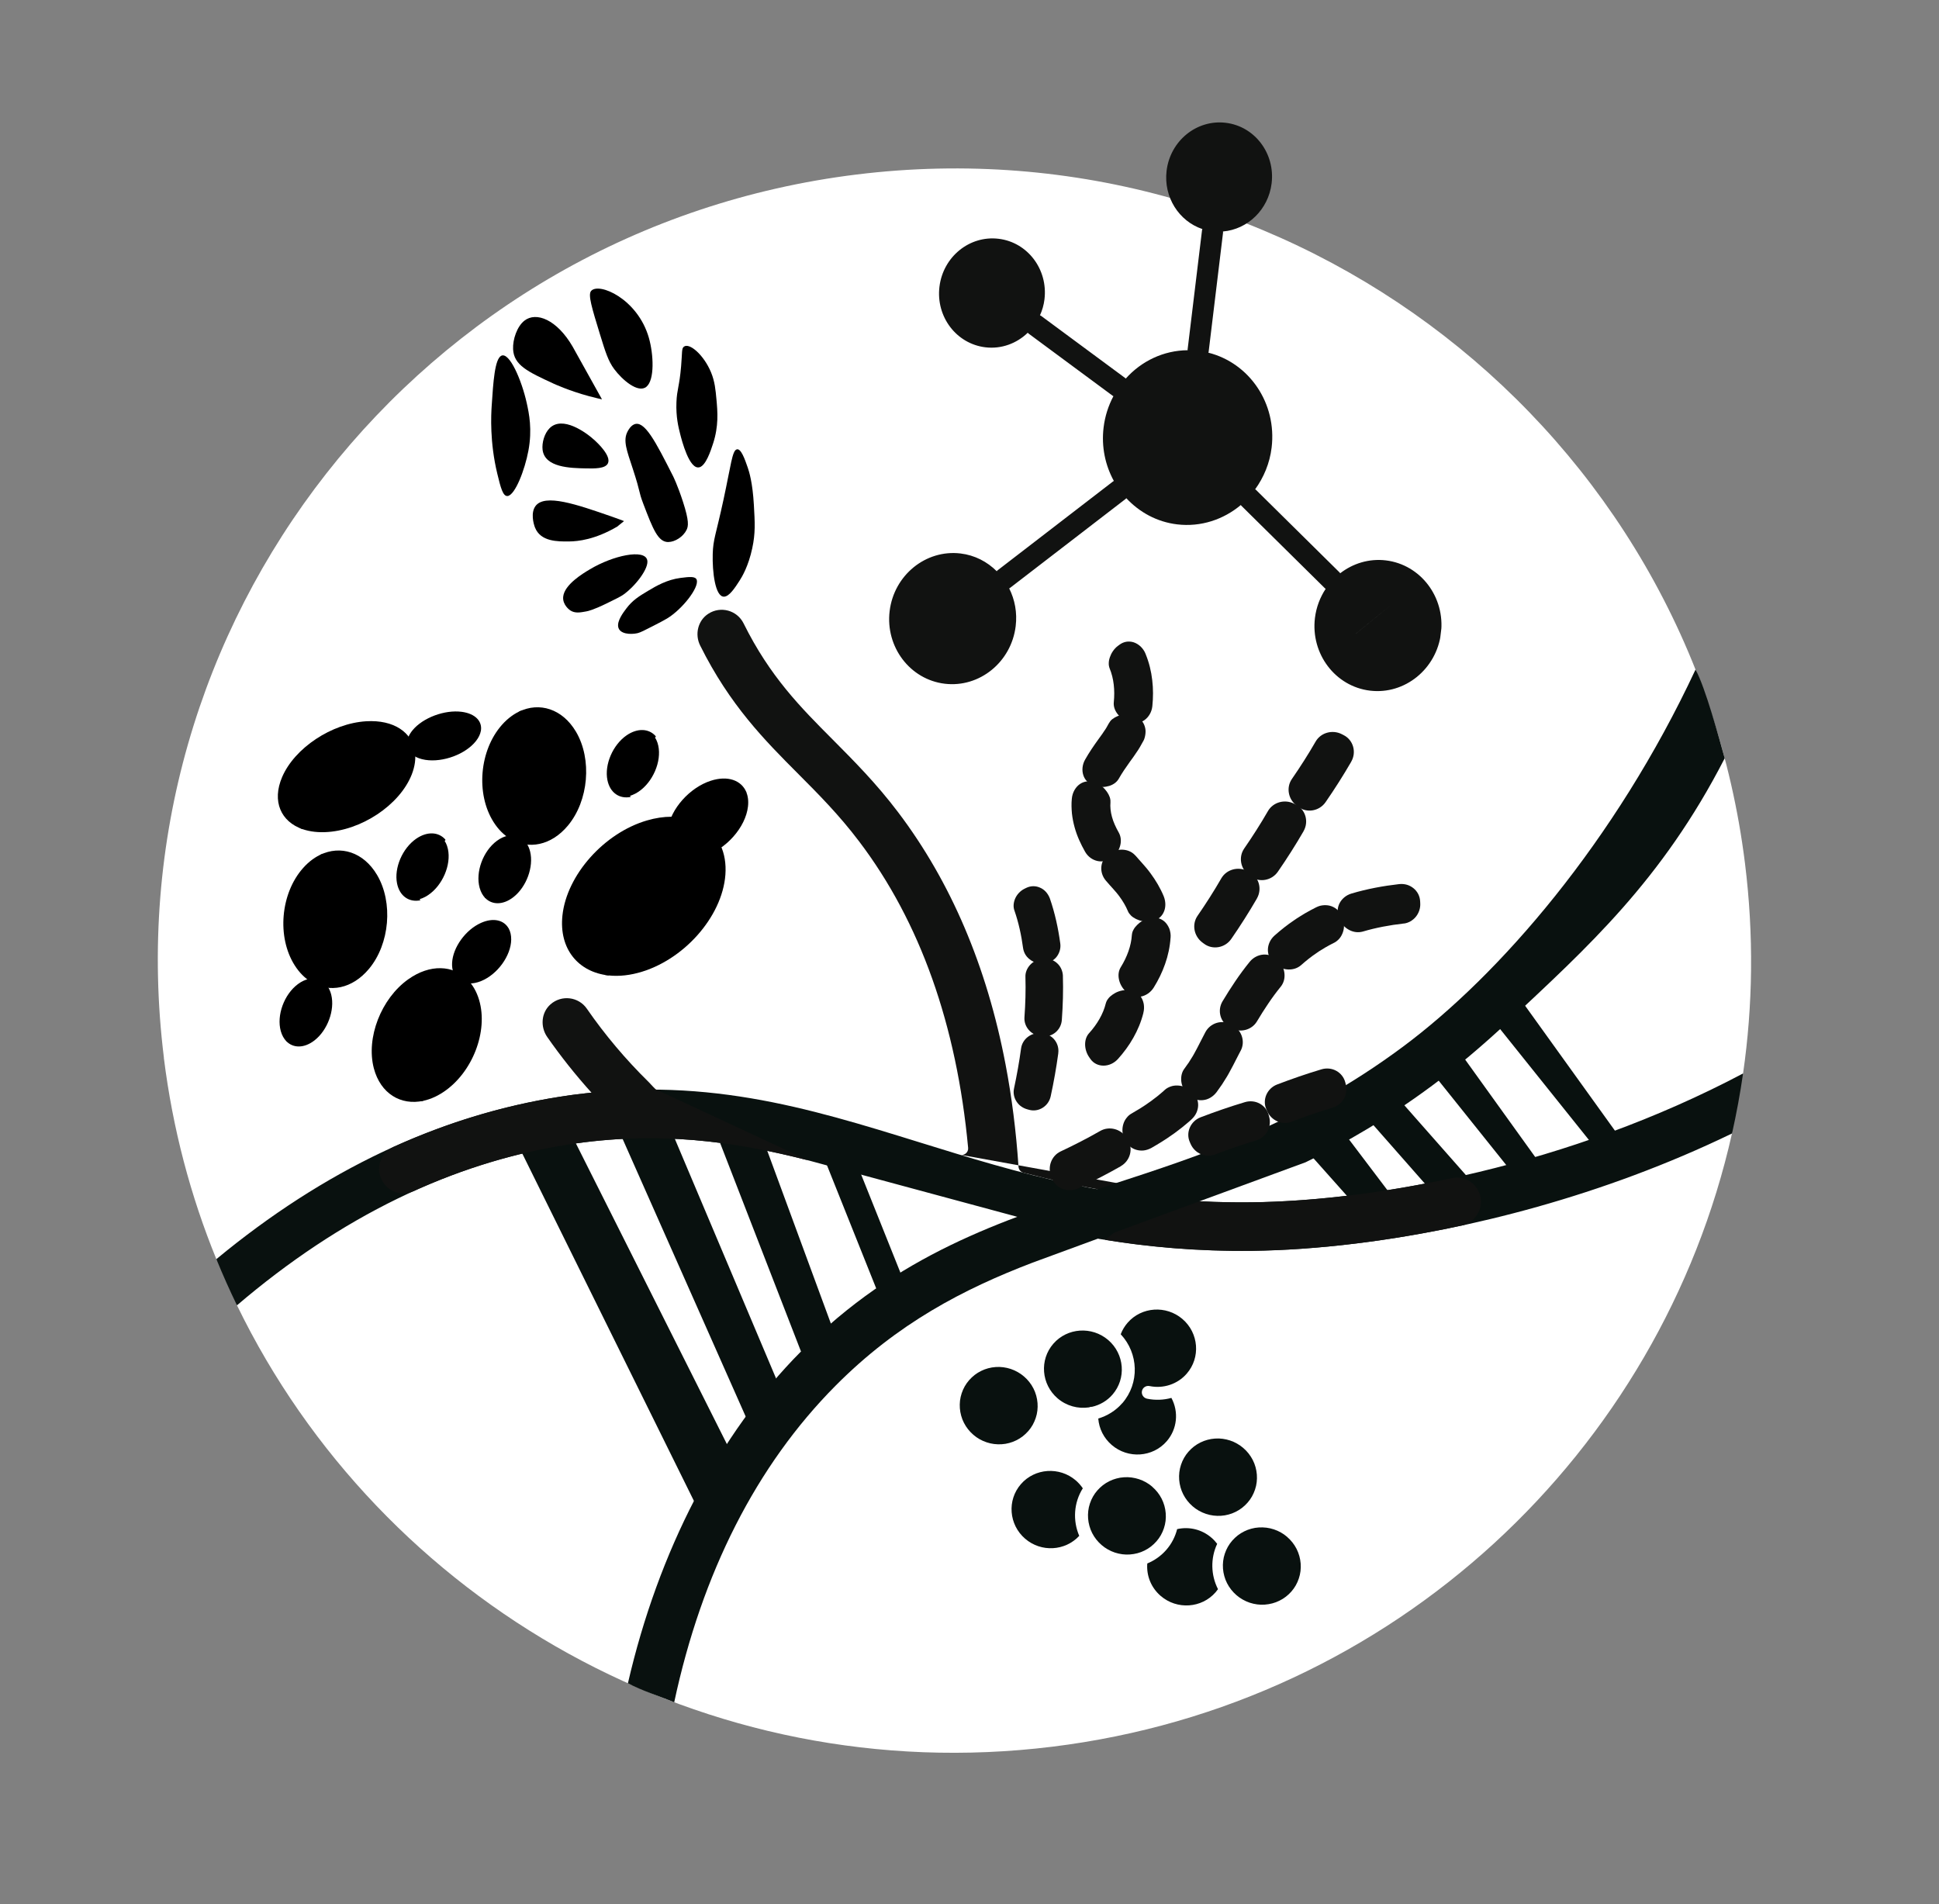 <?xml version="1.0" encoding="UTF-8"?>
<svg xmlns="http://www.w3.org/2000/svg" xmlns:xlink="http://www.w3.org/1999/xlink" version="1.1" viewBox="0 0 513.04 503.87">
  <rect x="0" y="0" width="513.04" height="503.87" fill="#808080" stroke="none"/>
  <defs>
    <style>
      .cls-1 {
        fill: none;
      }

      .cls-2 {
        fill: #111211;
      }

      .cls-3 {
        fill: #09110f;
      }

      .cls-4 {
        clip-path: url(#clippath-1);
      }

      .cls-5 {
        clip-path: url(#clippath-3);
      }

      .cls-6 {
        clip-path: url(#clippath-4);
      }

      .cls-7 {
        clip-path: url(#clippath-2);
      }

      .cls-8 {
        clip-path: url(#clippath-6);
      }

      .cls-9 {
        clip-path: url(#clippath-5);
      }

      .cls-10 {
        fill: #fff;
      }

      .cls-11 {
        fill: #0c0c0d;
      }
    </style>
    <clipPath id="clippath-1">
      <polyline class="cls-1" points="283.18 368.29 331.53 437.47 306.39 454.86 247.32 370.37 272.47 352.98 283.18 368.29"/>
    </clipPath>
    <clipPath id="clippath-2">
      <polygon class="cls-1" points="252.01 23.83 396.51 41.12 377.75 196.22 233.25 178.93 252.01 23.83"/>
    </clipPath>
    <clipPath id="clippath-3">
      <polygon class="cls-1" points="279.79 370.79 304.77 342.05 326.84 361.03 301.86 389.77 279.79 370.79"/>
    </clipPath>
    <clipPath id="clippath-4">
      <polygon class="cls-1" points="318.82 415.55 332.89 399.37 348.76 413.01 334.69 429.2 318.82 415.55"/>
    </clipPath>
    <clipPath id="clippath-5">
      <polygon class="cls-1" points="262.97 400.05 276.78 384.16 293.21 398.28 279.39 414.17 262.97 400.05"/>
    </clipPath>
    <clipPath id="clippath-6">
      <polygon class="cls-1" points="249.54 373.1 263.17 357.42 279.12 371.14 265.49 386.82 249.54 373.1"/>
    </clipPath>
  </defs>
  <!-- Generator: Adobe Illustrator 28.6.0, SVG Export Plug-In . SVG Version: 1.2.0 Build 709)  -->
  <g>
    <g id="Capa_1">
      <path class="cls-10" d="M251.6,57.59c39.64,0,74.92,8.34,105.8,24.96,30.85,16.65,54.87,39.93,72.04,69.84,17.14,29.84,25.74,64.12,25.74,102.82s-8.6,73.92-25.74,103.99c-17.17,30.1-41.19,53.51-72.04,70.23-30.88,16.65-66.16,24.96-105.8,24.96s-75.73-8.31-106.57-24.96c-30.78-16.72-54.77-40.13-71.91-70.23-17.17-30.07-25.74-64.73-25.74-103.99s8.57-72.98,25.74-102.82c17.14-29.91,41.13-53.19,71.91-69.84,30.85-16.62,66.38-24.96,106.57-24.96ZM251.6,129.63c-35.28,0-64.09,11.9-86.4,35.7-22.25,23.73-33.37,54.19-33.37,91.44s11.12,68.29,33.37,91.83c22.31,23.47,51.12,35.18,86.4,35.18s63.89-11.7,85.88-35.18c22.05-23.54,33.11-54.13,33.11-91.83s-11.12-67.71-33.37-91.44c-22.25-23.8-50.8-35.7-85.62-35.7Z"/>
      <polyline class="cls-1" points="17.5 71.73 435.85 20.3 487.59 436.68 69.24 488.11 17.5 71.73"/>
      <path class="cls-10" d="M43.37,279.89C29.09,165.01,111.17,60.37,226.69,46.17c115.52-14.2,220.75,67.42,235.02,182.3,2.35,18.92,2.09,37.57-.51,55.57-.16,1.1-2.09,1.89-2.27,2.98-.52,3.27-1.13,6.52-1.81,9.75-.19.94,1.37,2.2,1.15,3.14-18.88,84.02-89.05,151.12-179.89,162.28-92.01,11.31-177.48-38.16-215.68-116.81-.3-.62.24-2.1-.06-2.72-1.28-2.71-2.51-5.45-3.68-8.23-.3-.7-1.43-.55-1.72-1.27-6.82-16.7-11.56-34.54-13.89-53.28"/>
      <path class="cls-10" d="M423.3,233.19c.35,2.78.62,5.56.83,8.36.21,2.79.35,5.59.41,8.39.07,2.8.07,5.59,0,8.39-.07,2.8-.21,5.6-.41,8.39-.21,2.79-.48,5.58-.82,8.36-.35,2.78-.76,5.55-1.24,8.3-.48,2.76-1.03,5.51-1.64,8.24-.62,2.73-1.3,5.45-2.05,8.15-.75,2.7-1.57,5.38-2.45,8.04-.88,2.66-1.83,5.29-2.84,7.91-1.01,2.61-2.09,5.2-3.23,7.76s-2.34,5.09-3.61,7.59-2.59,4.97-3.98,7.41c-1.38,2.44-2.83,4.83-4.34,7.2-1.51,2.37-3.07,4.7-4.69,6.99-1.62,2.28-3.3,4.54-5.03,6.74-1.73,2.21-3.52,4.37-5.36,6.49-1.84,2.12-3.73,4.2-5.67,6.22-1.94,2.03-3.93,4.01-5.97,5.94-2.04,1.93-4.12,3.81-6.25,5.64-2.13,1.82-4.31,3.6-6.52,5.32-2.22,1.73-4.49,3.4-6.78,5.01-2.3,1.61-4.64,3.17-7.02,4.67-2.37,1.5-4.79,2.94-7.24,4.32-2.45,1.38-4.93,2.7-7.45,3.96-2.51,1.26-5.06,2.46-7.63,3.59-2.57,1.13-5.18,2.2-7.8,3.21-2.62,1.01-5.28,1.95-7.95,2.83-2.67.88-5.36,1.69-8.08,2.44-2.72.75-5.44,1.43-8.19,2.04-2.75.62-5.51,1.16-8.28,1.64s-5.56.89-8.35,1.23-5.59.62-8.4.83-5.62.34-8.44.41c-2.81.07-5.63.07-8.44,0-2.81-.07-5.62-.2-8.44-.41-2.81-.21-5.61-.48-8.4-.82-2.79-.34-5.58-.75-8.35-1.23-2.77-.48-5.54-1.03-8.28-1.64-2.75-.62-5.48-1.3-8.19-2.04-2.71-.75-5.41-1.56-8.08-2.43-2.68-.88-5.33-1.82-7.95-2.83-2.63-1.01-5.23-2.08-7.81-3.22-2.57-1.13-5.12-2.33-7.63-3.58-2.52-1.26-5-2.58-7.45-3.96-2.45-1.38-4.87-2.82-7.25-4.32-2.38-1.49-4.72-3.05-7.02-4.66-2.3-1.61-4.57-3.28-6.79-5-2.22-1.72-4.4-3.5-6.53-5.32-2.13-1.83-4.22-3.71-6.26-5.64-2.04-1.93-4.03-3.9-5.97-5.93-1.94-2.03-3.83-4.11-5.67-6.23-1.84-2.12-3.62-4.28-5.36-6.49-1.73-2.21-3.41-4.46-5.03-6.74-1.62-2.29-3.19-4.62-4.69-6.98-1.51-2.36-2.96-4.77-4.35-7.2-1.38-2.44-2.71-4.91-3.98-7.41-1.26-2.5-2.47-5.03-3.61-7.59-1.14-2.56-2.22-5.14-3.24-7.75-1.02-2.62-1.96-5.25-2.85-7.91-.88-2.66-1.7-5.33-2.45-8.04-.75-2.7-1.44-5.41-2.05-8.14-.62-2.73-1.17-5.48-1.65-8.24-.48-2.76-.9-5.53-1.24-8.31-.35-2.78-.62-5.56-.83-8.36-.21-2.79-.35-5.59-.41-8.39-.07-2.8-.07-5.6,0-8.4s.21-5.59.41-8.39c.21-2.79.48-5.58.83-8.36.35-2.78.76-5.55,1.24-8.31.48-2.76,1.03-5.51,1.64-8.24.62-2.73,1.3-5.45,2.05-8.15.75-2.7,1.57-5.38,2.45-8.04.88-2.65,1.83-5.29,2.84-7.9,1.01-2.62,2.09-5.2,3.23-7.76,1.14-2.56,2.34-5.09,3.61-7.59,1.27-2.5,2.59-4.97,3.98-7.41,1.38-2.44,2.83-4.84,4.34-7.21,1.51-2.37,3.07-4.69,4.69-6.98,1.62-2.29,3.3-4.54,5.03-6.74,1.73-2.21,3.52-4.38,5.36-6.49,1.84-2.12,3.73-4.2,5.67-6.23,1.94-2.03,3.93-4.01,5.97-5.94,2.04-1.93,4.12-3.81,6.25-5.64,2.13-1.83,4.31-3.6,6.52-5.33,2.22-1.73,4.48-3.39,6.78-5,2.3-1.61,4.64-3.17,7.02-4.67,2.37-1.5,4.79-2.94,7.24-4.32,2.45-1.38,4.93-2.7,7.45-3.96,2.51-1.26,5.06-2.46,7.63-3.59,2.57-1.14,5.18-2.21,7.8-3.21,2.62-1.01,5.28-1.96,7.95-2.83,2.68-.88,5.37-1.69,8.08-2.44,2.72-.75,5.44-1.43,8.19-2.05,2.75-.61,5.51-1.16,8.28-1.64,2.78-.48,5.56-.9,8.35-1.24s5.59-.61,8.4-.82c2.81-.21,5.62-.34,8.44-.42,2.82-.07,5.63-.07,8.45,0,2.81.07,5.62.2,8.43.41,2.81.2,5.61.48,8.41.82,2.79.34,5.58.75,8.35,1.23s5.54,1.02,8.28,1.64c2.75.61,5.48,1.29,8.19,2.04,2.71.74,5.41,1.55,8.08,2.43,2.68.87,5.33,1.82,7.95,2.83s5.23,2.07,7.81,3.21c2.57,1.14,5.12,2.33,7.63,3.59,2.52,1.26,5,2.58,7.45,3.96,2.45,1.38,4.87,2.82,7.25,4.31,2.38,1.5,4.72,3.05,7.02,4.67,2.3,1.61,4.57,3.27,6.79,5,2.22,1.72,4.39,3.5,6.53,5.32,2.13,1.83,4.22,3.71,6.26,5.64,2.04,1.93,4.03,3.91,5.97,5.94,1.94,2.03,3.83,4.1,5.67,6.22,1.84,2.12,3.62,4.28,5.36,6.49,1.74,2.21,3.41,4.46,5.03,6.75,1.62,2.29,3.19,4.62,4.69,6.98,1.51,2.37,2.96,4.77,4.35,7.2,1.38,2.44,2.71,4.91,3.98,7.41,1.26,2.5,2.47,5.03,3.61,7.59,1.14,2.56,2.22,5.15,3.24,7.76,1.01,2.61,1.96,5.25,2.85,7.9.88,2.66,1.7,5.34,2.45,8.04.75,2.7,1.44,5.41,2.05,8.15.62,2.73,1.17,5.48,1.65,8.23.48,2.76.9,5.53,1.24,8.31Z"/>
      <path class="cls-3" d="M213.88,307.04c-19.63-5.04-39.86-7.91-63.82-4.15-30.59,4.8-59.92,19.08-87.36,42.5-1.94-4-3.76-8.08-5.45-12.22,28.43-23.53,58.91-37.95,90.79-42.95,37.43-5.88,65.59,2.85,95.4,12.09,25.76,7.99,52.4,16.25,87.75,15.82,33.27-.39,83.85-9.66,130.01-34.09-.77,5.35-1.75,10.64-2.92,15.88-34.16,16.53-69.92,25.48-99.44,29.11-9.98,1.23-19.25,1.84-27.5,1.95-14.88.17-28.22-1.08-40.57-3.17"/>
      <polyline class="cls-3" points="383.31 274.31 413.08 315.72 406.3 317.98 378.96 283.82 382.78 269.93"/>
      <polyline class="cls-3" points="399.92 261.1 429.69 302.51 422.91 304.76 395.57 270.61 399.39 256.71"/>
      <polygon class="cls-3" points="218.61 307.84 232.8 343.33 239.58 340.09 227.68 310.35 218.61 307.84"/>
      <polygon class="cls-3" points="190.52 302.4 211.93 357.6 222.1 356.35 201.46 300.29 190.52 302.4"/>
      <polygon class="cls-3" points="340.95 299.09 360.94 321.54 369.72 318.39 350.81 293.41 340.95 299.09"/>
      <polyline class="cls-3" points="366.17 286.33 396.05 320.22 386.77 324.28 361.7 295.79 365.7 281.94"/>
      <polygon class="cls-3" points="163.3 298.12 200.27 381.52 208.8 372.93 176.1 295.53 163.3 298.12"/>
      <polyline class="cls-3" points="147.78 293.39 196.68 390.78 183.99 397.93 134.76 298.29 147.78 293.39"/>
      <path class="cls-2" d="M308.69,315.06c.01.75,1.78,2.31,2.6,2.38,6.34.53,12.96.79,19.92.7,14.84-.18,33.12-2.12,52.92-6.39,5.63-1.22,9.85,5.09,6.58,9.82l-.1.15c-.92,1.3-2.28,2.23-3.84,2.56-9.72,2.09-19.1,3.66-27.92,4.74-9.97,1.23-19.24,1.84-27.5,1.94-14.24.16-27.06-.97-38.96-2.9"/>
      <path class="cls-2" d="M253.94,305.53c1.16.36,2.33-.59,2.22-1.79-3.03-32.56-12.71-59.81-28.83-81.08-5.32-7.04-10.8-12.54-16.1-17.86-8.89-8.92-18.08-18.14-25.98-34-1.46-2.94-.61-6.6,2.15-8.39,3.31-2.15,7.64-.89,9.34,2.53,6.98,14.09,15.08,22.22,23.66,30.83,5.59,5.63,11.39,11.44,17.23,19.15,13.96,18.44,23.48,40.8,28.43,66.73,1.65,8.64,2.8,17.69,3.43,27.11.06.73.57,1.34,1.27,1.54,7.19,1.87,14.61,3.55,22.43,4.85.86.15,2.55-1.31,2.54-2.06"/>
      <path class="cls-2" d="M213.89,307.05c-19.62-5.06-39.87-7.91-63.82-4.16-13.84,2.18-27.41,6.29-40.66,12.3-2.96,1.33-6.45.29-8.12-2.48l-.07-.11c-1.98-3.28-.62-7.53,2.89-9.12,14.29-6.48,28.96-10.91,43.96-13.27,2.85-.46,5.67-.81,8.43-1.09-4.22-4.67-8.14-9.61-11.71-14.73-1.87-2.7-1.61-6.45.87-8.64,2.96-2.6,7.44-1.99,9.61,1.15,4.79,6.93,10.3,13.46,16.36,19.41.59.59,1.8,2,2.02,2"/>
      <g>
        <path d="M191.57,157.88c-2.36.06-3.12-6.65-2.99-11.28.11-4,.85-5.09,2.87-14.47,1.97-9.15,2.28-12.8,3.45-13.21,1.15-.41,2.19,2.63,2.96,4.85.36,1.06,1.27,3.9,1.61,9.86.27,4.67.43,7.45-.43,11.43-1.02,4.77-2.7,7.55-3.32,8.52-1.19,1.86-2.74,4.26-4.14,4.3Z"/>
        <path d="M185.09,123.63c-2.68.81-4.72-7.18-5.13-8.82-.46-1.8-1.13-4.52-.98-8.35.13-3.46.78-4.12,1.24-9.59.31-3.69.11-4.62.7-5.11,1.44-1.21,5.33,2.16,7.23,6.8.99,2.41,1.18,4.58,1.42,7.15.3,3.25.61,7.05-.9,11.67-.64,1.96-1.88,5.74-3.57,6.26Z"/>
        <path d="M176.85,143.43c-2.72.03-4.05-3.33-6.61-10.05-1.42-3.73-.55-2.42-2.79-9.28-1.6-4.9-2.69-7.55-1.37-9.98.19-.35.74-1.36,1.62-1.79,2.78-1.34,5.77,4.56,10.38,13.65,0,0,1.19,2.34,2.64,6.83,1.65,5.08,1.41,6.42.95,7.38-.89,1.84-3.07,3.21-4.82,3.23Z"/>
        <path d="M184.35,153.46c.64,1.99-3.77,7.73-7.89,10.22-.78.47-1.98,1.09-3.63,1.94-2.26,1.16-3.41,1.75-4.15,1.92-1.83.41-4.76.27-5.11-1.67-.3-1.61,1.31-3.75,2.14-4.85,1.66-2.21,3.37-3.25,5.74-4.67,2.21-1.32,5.03-2.97,8.62-3.43,2.31-.29,3.96-.5,4.29.54Z"/>
        <path d="M171.25,148.17c.53,2.19-3.13,6.9-6.28,9.15-.76.54-1.96,1.13-4.34,2.29-3.62,1.77-4.92,2.06-5.51,2.17-1.62.3-2.99.56-4.25-.28-.13-.09-2.05-1.42-1.86-3.57.3-3.26,5.29-6.23,7.09-7.3,6.18-3.69,14.43-5.41,15.14-2.46Z"/>
        <path d="M163.31,139.34h0c-5.82,3.42-10.34,3.91-12.74,3.93-3.03.03-7.52.07-9.01-3.67-.46-1.16-1.13-3.95.1-5.66,2.46-3.42,10.99-.45,20.2,2.75,1.39.48,2.52.91,3.25,1.19"/>
        <path d="M160.84,122.62c-.7,1.41-3.5,1.36-5.77,1.32-4.09-.08-10.95-.2-11.51-4.95-.21-1.79.46-4.3,1.87-5.7,3.37-3.34,9.54,1.01,12.01,3.3.65.61,4.37,4.07,3.4,6.03Z"/>
        <path d="M159.28,105.67c-.33-.07-.78-.17-1.3-.3,0,0-1.1-.26-2.17-.55-5.24-1.41-9.34-3.31-9.34-3.31-6.81-3.15-10.51-4.86-10.71-9.12-.12-2.59,1.05-6.01,2.98-7.53,3.12-2.47,8.62-.3,12.77,6.85"/>
        <path d="M171.04,102.34c-2.22,1.82-6.45-1.88-8.53-4.68-1.57-2.11-2.32-4.5-3.76-9.18-2.14-6.98-3.21-10.47-2.36-11.48,2.02-2.39,12.32,2.02,15.29,12.37,1.27,4.43,1.55,11.17-.64,12.96Z"/>
        <path d="M134.32,131.24c-1.25.17-1.86-2.24-2.75-5.94-2-8.28-1.64-15.51-1.47-17.97.41-6.26.81-12.34,2.54-13.2,2.16-1.06,5.41,6.54,6.73,12.52.62,2.81,1.49,6.95.44,12.61-.95,5.09-3.51,11.72-5.49,11.99Z"/>
        <path d="M142.86,69.46"/>
      </g>
      <path class="cls-10" d="M301.64,279.81"/>
      <path class="cls-10" d="M318.91,330.77"/>
      <g class="cls-4">
        <path class="cls-10" d="M289.68,310.85c1.03.55,1.29,2.04.59,3.34-6.41,11.84-15.71,14.69-23.92,17.2-7.89,2.42-15.34,4.7-20.54,14.29-5.19,9.59-3.01,17.04-.7,24.92,2.4,8.2,5.13,17.49-1.29,29.33-.7,1.29-2.1,1.9-3.13,1.35-1.03-.55-1.29-2.05-.59-3.34,5.19-9.59,3.01-17.03.7-24.92-2.4-8.19-5.13-17.48,1.28-29.32,6.41-11.84,15.71-14.69,23.92-17.2,7.89-2.42,15.34-4.7,20.54-14.29.7-1.3,2.1-1.89,3.13-1.34"/>
      </g>
      <path class="cls-3" d="M273.21,334.1c-18.29,6.99-35.74,16.06-52.12,32.55-20.92,21.05-35.39,49.56-42.7,83.78-4-1.66-8.37-2.99-12.25-5.03,8.03-34.87,23.98-65.85,45.79-87.79,25.59-25.76,52.72-34.58,81.44-43.93,24.82-8.07,50.49-16.42,77.72-36.63,25.64-19.02,56.25-54.32,77.53-99.88,2.6,4.73,6.24,18.14,7.72,23.47-16.67,32.47-36.43,50.11-57.22,69.62-7.03,6.6-13.87,12.3-20.22,17.02-11.47,8.5-22.59,15-33.45,20.26"/>
      <path class="cls-11" d="M325.18,228.86"/>
      <g>
        <g>
          <path d="M111.23,238.22c-2.95.6-5.5-1.06-6.18-4.48-.81-4.08,1.43-9.29,5.07-11.81,2.93-2.02,5.94-1.8,7.7.2.08.09,0,.3-.13.33-.89.23-1.82.67-2.74,1.33-3.5,2.52-5.64,7.51-4.94,11.5.21,1.18.63,2.16,1.22,2.91Z"/>
          <path d="M114.21,223.13c1.02-.68,2.03-1.08,3-1.22.6.69,1.06,1.61,1.3,2.73.92,4.2-1.43,9.67-5.25,12.22-1.02.68-2.03,1.08-3,1.23-.6-.69-1.05-1.61-1.3-2.73-.92-4.2,1.43-9.67,5.25-12.22Z"/>
        </g>
        <g>
          <g>
            <g>
              <path d="M161.07,258.11c-8.01-.85-13.22-6.97-12.25-15.92,1.16-10.69,11.02-21.77,22.34-25.09,9.1-2.67,16.6.25,19.52,6.59.14.29-.23.74-.59.72-2.47-.13-5.19.22-8.06,1.12-10.94,3.44-20.38,14.05-21.76,24.43-.41,3.07-.1,5.81.8,8.14Z"/>
              <path d="M181.88,224.18c3.17-.84,6.14-.99,8.76-.55,1.04,2.22,1.51,4.87,1.29,7.84-.84,11.19-11.19,22.8-23.11,25.95-3.17.84-6.14.99-8.77.55-1.04-2.22-1.51-4.87-1.28-7.85.84-11.18,11.19-22.8,23.11-25.95Z"/>
            </g>
            <g>
              <path d="M182.38,227.04c-3.89-.3-6.32-3.25-5.68-7.7.76-5.31,5.78-10.94,11.36-12.75,4.49-1.46,8.09-.12,9.4,2.97.06.14-.13.37-.3.37-1.2-.03-2.54.19-3.95.68-5.4,1.87-10.2,7.26-11.06,12.42-.25,1.52-.15,2.88.24,4.02Z"/>
              <path d="M193.15,209.93c1.56-.46,3.01-.58,4.28-.4.47,1.08.65,2.39.48,3.86-.62,5.55-5.88,11.46-11.75,13.19-1.56.46-3.01.58-4.29.4-.46-1.08-.65-2.39-.48-3.87.62-5.55,5.88-11.46,11.75-13.19Z"/>
            </g>
          </g>
          <g>
            <g>
              <path d="M80.06,219.4c-5.72-1.97-8.17-7.35-5.41-13.79,3.3-7.69,13.12-14.21,22.24-14.76,7.33-.44,12.2,2.96,12.91,8.13.03.24-.34.51-.6.43-1.8-.51-3.88-.71-6.21-.52-8.86.71-18.27,6.95-21.65,14.38-1,2.19-1.4,4.27-1.27,6.14Z"/>
              <path d="M103.19,197.86c2.53-.09,4.76.3,6.6,1.06.26,1.81,0,3.84-.84,6-3.18,8.11-13.48,14.95-23,15.27-2.53.09-4.76-.3-6.6-1.06-.26-1.81,0-3.84.85-6,3.18-8.11,13.48-14.94,23-15.27Z"/>
            </g>
            <g>
              <path d="M109.79,200.15c-2.49-1.46-2.89-4.2-.6-6.96,2.73-3.29,8.46-5.43,12.97-4.84,3.63.48,5.49,2.53,5.08,5.01-.02.12-.24.21-.36.15-.8-.41-1.78-.69-2.94-.82-4.41-.5-9.89,1.55-12.63,4.71-.81.93-1.31,1.87-1.52,2.76Z"/>
              <path d="M124.19,192.22c1.24.2,2.27.58,3.05,1.11-.14.87-.56,1.8-1.29,2.73-2.74,3.5-8.74,5.74-13.42,5-1.24-.2-2.27-.58-3.05-1.11.14-.87.56-1.8,1.29-2.73,2.73-3.5,8.74-5.74,13.42-5Z"/>
            </g>
          </g>
          <g>
            <g>
              <path d="M137.3,188.31c5.39-2.63,11.5-.78,15.1,5.31,4.3,7.28,3.36,18.25-2.14,24.84-4.42,5.3-10.45,6.41-15.24,3.52-.22-.13-.21-.56.03-.7,1.6-.89,3.13-2.19,4.49-3.9,5.19-6.52,6.1-17.03,2.08-24.19-1.19-2.12-2.67-3.75-4.32-4.88Z"/>
              <path d="M140.27,218.19c-1.58,1.79-3.36,3.06-5.2,3.82-1.69-1.01-3.23-2.51-4.48-4.5-4.73-7.47-3.74-18.98,2.21-25.7,1.58-1.79,3.36-3.06,5.2-3.82,1.69,1.01,3.23,2.51,4.48,4.5,4.73,7.47,3.74,18.97-2.21,25.7Z"/>
            </g>
            <g>
              <path d="M134.03,221.21c2.85-.75,5.41.77,6.24,4.13.98,4.02-.97,9.33-4.41,12.03-2.77,2.17-5.71,2.11-7.52.2-.08-.09-.02-.3.11-.34.86-.28,1.75-.77,2.61-1.47,3.3-2.69,5.16-7.78,4.29-11.71-.26-1.16-.71-2.11-1.32-2.84Z"/>
              <path d="M131.28,236.24c-.98.72-1.97,1.17-2.92,1.36-.64-.67-1.14-1.56-1.45-2.67-1.15-4.16.89-9.73,4.56-12.44.98-.72,1.97-1.17,2.93-1.36.64.67,1.14,1.56,1.45,2.67,1.15,4.15-.89,9.72-4.56,12.44Z"/>
            </g>
          </g>
          <g>
            <g>
              <path d="M84.67,226.21c5.39-2.63,11.5-.78,15.1,5.31,4.3,7.28,3.36,18.25-2.14,24.84-4.42,5.3-10.45,6.41-15.24,3.52-.22-.13-.21-.56.03-.7,1.6-.89,3.13-2.19,4.49-3.9,5.19-6.52,6.1-17.03,2.08-24.19-1.19-2.12-2.67-3.75-4.32-4.88Z"/>
              <path d="M87.64,256.09c-1.58,1.79-3.36,3.06-5.2,3.82-1.69-1.01-3.23-2.51-4.48-4.5-4.73-7.47-3.74-18.98,2.21-25.7,1.58-1.79,3.36-3.06,5.2-3.82,1.69,1.01,3.23,2.51,4.48,4.5,4.73,7.47,3.74,18.97-2.21,25.7Z"/>
            </g>
            <g>
              <path d="M81.41,259.11c2.85-.75,5.41.77,6.24,4.13.98,4.02-.97,9.33-4.41,12.03-2.77,2.17-5.71,2.11-7.52.2-.08-.09-.02-.3.11-.34.86-.28,1.75-.77,2.61-1.47,3.3-2.69,5.16-7.78,4.29-11.71-.26-1.16-.71-2.11-1.32-2.84Z"/>
              <path d="M78.66,274.13c-.98.72-1.97,1.17-2.92,1.36-.64-.67-1.14-1.56-1.45-2.67-1.15-4.16.89-9.73,4.56-12.44.98-.72,1.97-1.17,2.93-1.36.64.67,1.14,1.56,1.45,2.67,1.15,4.15-.89,9.72-4.56,12.44Z"/>
            </g>
          </g>
          <g>
            <g>
              <path d="M112.01,291.28c-5.95,1.3-11.34-1.9-13.1-8.62-2.1-8.03,1.92-18.42,9.1-23.53,5.77-4.11,11.92-3.78,15.73.12.18.18.04.59-.23.67-1.8.5-3.65,1.4-5.45,2.74-6.87,5.11-10.72,15.05-8.86,22.91.55,2.32,1.52,4.24,2.79,5.71Z"/>
              <path d="M117.6,261.71c2.04-1.37,4.11-2.18,6.11-2.49,1.35,1.36,2.41,3.17,3.06,5.38,2.46,8.31-1.76,19.21-9.41,24.33-2.04,1.37-4.11,2.18-6.11,2.49-1.35-1.36-2.41-3.17-3.06-5.38-2.45-8.31,1.76-19.21,9.41-24.33Z"/>
            </g>
            <g>
              <path d="M124.48,260.23c-2.97.07-5.02-1.99-4.86-5.43.19-4.11,3.58-8.8,7.67-10.61,3.29-1.46,6.11-.72,7.33,1.54.06.1-.07.29-.2.3-.91.07-1.9.34-2.94.82-3.95,1.84-7.19,6.33-7.47,10.33-.08,1.18.09,2.21.47,3.05Z"/>
              <path d="M131.4,246.34c1.15-.47,2.24-.68,3.21-.64.43.79.66,1.77.65,2.91-.06,4.28-3.62,9.2-7.93,10.97-1.15.47-2.24.68-3.21.64-.43-.79-.66-1.77-.65-2.91.06-4.28,3.62-9.2,7.93-10.97Z"/>
            </g>
          </g>
          <g>
            <path d="M166.89,210.87c-2.95.6-5.5-1.06-6.18-4.48-.81-4.08,1.43-9.29,5.07-11.81,2.93-2.02,5.94-1.8,7.7.2.08.09,0,.3-.13.33-.89.23-1.82.67-2.74,1.33-3.5,2.52-5.64,7.51-4.94,11.5.21,1.18.63,2.16,1.22,2.91Z"/>
            <path d="M169.87,195.78c1.02-.68,2.03-1.08,3-1.22.6.69,1.06,1.61,1.3,2.73.92,4.2-1.43,9.67-5.25,12.22-1.02.68-2.03,1.08-3,1.23-.6-.69-1.05-1.61-1.3-2.73-.92-4.2,1.43-9.67,5.25-12.22Z"/>
          </g>
        </g>
      </g>
      <g class="cls-7">
        <path class="cls-2" d="M315.98,101.4c-1.39-1.79-20.14,9-19.32,10.88.76,1.75,18.87-3.02,18.63-5.14-.1-.85-3.19-1.73-5-.63-1.14.69-1.05,1.74-2.51,4.16-1.44,2.38-.75,21.71-.71,21.74.11.1,10.14-29.44,8.92-31.02ZM319.8,46.5c-2.08,1.69-3.12,2.54-3.12,2.54.09.13,2.51-.8,4.87-2.25.72-.44,1.35-1.35,2.67-3,.78-.97,1.4-1.79,1.84-2.37h0c-2.51,2.04-3.13,2.54-3.13,2.54-.66.54-2.45,1.99-3.13,2.54ZM358.7,167.7s9.38-7.62,9.38-7.62c0,0-.62.5-3.12,2.54-1.72,1.4-3.13,2.54-3.13,2.54,0,0,3.13-2.54,3.13-2.54,0,0-6.25,5.08-6.25,5.08ZM263.9,150.95c-.07.05-.11.14-.17.2-2.53-2.52-5.82-4.25-9.58-4.7-9.19-1.1-17.61,5.74-18.76,15.24-1.15,9.5,5.4,18.13,14.59,19.23,9.19,1.1,17.61-5.74,18.76-15.24.44-3.6-.24-7.04-1.72-9.99.06-.05.14-.06.2-.11l30.66-23.6s.08-.1.13-.16c3.45,3.71,8.1,6.29,13.45,6.93,6.3.75,12.28-1.29,16.85-5.12.04.05.05.11.1.15l22.16,21.89c.06.06.13.08.19.14-1.48,2.24-2.49,4.85-2.84,7.71-1.15,9.5,5.4,18.13,14.59,19.23,9.19,1.1,17.61-5.74,18.76-15.24,1.15-9.5-5.39-18.13-14.59-19.23-4.46-.53-8.72.81-12.08,3.41-.06-.06-.08-.15-.15-.21l-22.16-21.89c-.06-.05-.13-.07-.19-.12,2.27-3.14,3.86-6.88,4.36-11.03,1.42-11.74-5.91-22.4-16.74-25.12.02-.07.06-.12.07-.19l3.82-31.59c.01-.1-.02-.19-.02-.29,6.52-.55,12.03-5.79,12.87-12.74.96-7.93-4.48-15.11-12.16-16.02-7.67-.92-14.67,4.77-15.63,12.7-.84,6.95,3.27,13.34,9.47,15.42-.02.09-.08.17-.09.27l-3.82,31.59c0,.07.02.13.02.2-6.37.05-12.25,2.87-16.39,7.51-.05-.04-.08-.1-.13-.14l-22.28-16.47c-.09-.07-.19-.08-.28-.14.59-1.31,1.01-2.73,1.19-4.23.96-7.93-4.48-15.11-12.16-16.02-7.68-.92-14.67,4.77-15.63,12.7s4.48,15.1,12.16,16.02c4.26.51,8.3-1.04,11.21-3.86.08.07.12.17.22.23l22.28,16.48c.05.03.11.05.16.08-1.33,2.51-2.24,5.3-2.6,8.29-.62,5.12.45,10.02,2.72,14.15-.06.04-.12.05-.18.09l-30.65,23.6"/>
        <path class="cls-2" d="M325.3,50.87"/>
        <path class="cls-2" d="M327.33,53.76"/>
        <path class="cls-2" d="M364.9,162.62c-.06-.92-.11-1.84-.17-2.76"/>
      </g>
      <g>
        <g class="cls-5">
          <path class="cls-3" d="M296.95,371.27c-1.74,2.01-3.97,3.36-6.36,4.08.21,2.7,1.47,5.2,3.57,7,4.32,3.71,10.84,3.27,14.53-.98,2.8-3.22,3.24-7.78,1.25-11.48-2.06.57-4.27.66-6.44.21-.93-.19-1.54-1.09-1.35-2.02.18-.92,1.09-1.52,2.02-1.32,3.65.75,7.42-.51,9.83-3.29,3.7-4.25,3.19-10.73-1.12-14.44-4.32-3.71-10.84-3.27-14.53.98-.79.91-1.4,1.93-1.82,3.04,4.74,5.05,5.03,12.93.43,18.23Z"/>
        </g>
        <path class="cls-3" d="M288.11,372.41c.25-.12.53-.18.83-.17,0,0,.02,0,.03,0,2.03-.47,3.92-1.54,5.38-3.22,3.7-4.25,3.19-10.73-1.12-14.44-4.32-3.71-10.84-3.27-14.53.98-3.7,4.25-3.19,10.73,1.12,14.44,2.38,2.04,5.42,2.82,8.3,2.4Z"/>
        <g class="cls-6">
          <path class="cls-3" d="M340.57,406.68c.51.44.98.93,1.4,1.46.42.53.78,1.1,1.09,1.7.3.6.55,1.23.73,1.88.18.65.3,1.31.35,1.98s.04,1.34-.04,2.01c-.08.67-.23,1.32-.44,1.95-.21.64-.48,1.25-.81,1.83-.33.58-.72,1.13-1.16,1.63s-.93.96-1.46,1.37c-.53.41-1.1.77-1.71,1.06-.6.3-1.23.54-1.88.71-.65.17-1.32.28-1.99.33-.68.05-1.35.03-2.02-.06-.67-.09-1.33-.24-1.97-.45-.64-.22-1.26-.49-1.85-.83-.59-.33-1.14-.72-1.65-1.16s-.98-.93-1.4-1.46-.78-1.1-1.09-1.7c-.31-.6-.55-1.23-.73-1.88-.18-.65-.3-1.31-.35-1.98-.05-.67-.04-1.34.04-2,.08-.67.22-1.32.44-1.96s.48-1.25.81-1.83c.33-.58.72-1.13,1.16-1.63s.93-.96,1.46-1.38c.53-.41,1.1-.76,1.7-1.06s1.23-.54,1.88-.71c.65-.18,1.32-.29,1.99-.33s1.35-.02,2.02.06c.67.08,1.33.24,1.97.45.64.21,1.26.49,1.85.82.59.33,1.14.72,1.66,1.17Z"/>
        </g>
        <g class="cls-9">
          <path class="cls-3" d="M285.56,406.4c-1.74-4.04-1.47-8.76.94-12.59-.52-.77-1.14-1.46-1.85-2.08-4.31-3.71-10.84-3.27-14.53.98-3.7,4.25-3.19,10.73,1.12,14.44,4.24,3.65,10.59,3.28,14.32-.76Z"/>
        </g>
        <path class="cls-3" d="M328.98,383.16c.52.44.98.93,1.4,1.46s.78,1.1,1.09,1.7.55,1.23.73,1.88.3,1.31.35,1.98c.05.67.04,1.34-.04,2-.08.67-.22,1.32-.44,1.96s-.48,1.25-.81,1.83c-.33.58-.72,1.13-1.16,1.63s-.93.96-1.46,1.38c-.53.41-1.1.76-1.7,1.06s-1.23.54-1.88.71c-.65.18-1.31.29-1.99.33-.67.05-1.35.02-2.02-.06-.67-.08-1.33-.24-1.97-.45s-1.26-.49-1.85-.82-1.14-.72-1.66-1.17-.98-.93-1.4-1.46c-.42-.53-.78-1.1-1.09-1.7s-.55-1.23-.73-1.88c-.18-.65-.3-1.31-.35-1.98s-.04-1.34.04-2.01c.08-.67.23-1.32.44-1.96.21-.64.48-1.25.81-1.83.33-.58.72-1.13,1.16-1.63.44-.51.93-.96,1.46-1.38.53-.41,1.1-.76,1.7-1.06.61-.3,1.23-.54,1.88-.71.65-.17,1.31-.29,1.99-.33.68-.05,1.35-.03,2.02.06.67.09,1.33.24,1.97.45s1.26.49,1.85.83c.59.33,1.14.72,1.65,1.16Z"/>
        <g class="cls-8">
          <path class="cls-3" d="M270.95,364.23c.52.44.98.93,1.4,1.46s.78,1.1,1.09,1.7.55,1.23.73,1.88.3,1.31.35,1.98c.05.67.04,1.34-.04,2-.08.67-.22,1.32-.44,1.96s-.48,1.25-.81,1.83c-.33.58-.72,1.13-1.16,1.63s-.93.96-1.46,1.38c-.53.41-1.1.76-1.7,1.06s-1.23.54-1.88.71c-.65.18-1.31.29-1.99.33-.67.05-1.35.02-2.02-.06-.67-.08-1.33-.24-1.97-.45s-1.26-.49-1.85-.82-1.14-.72-1.66-1.17-.98-.93-1.4-1.46c-.42-.53-.78-1.1-1.09-1.7-.31-.6-.55-1.23-.73-1.88-.18-.65-.3-1.31-.35-1.98s-.04-1.34.04-2.01c.08-.67.23-1.32.44-1.96.21-.64.48-1.25.81-1.83.33-.58.72-1.13,1.16-1.63s.93-.96,1.46-1.38c.53-.41,1.1-.76,1.7-1.06.61-.3,1.23-.54,1.88-.71.65-.17,1.31-.29,1.99-.33.68-.05,1.35-.03,2.02.06s1.33.24,1.97.45c.64.22,1.26.49,1.85.83.59.33,1.14.72,1.65,1.16Z"/>
        </g>
        <path class="cls-3" d="M304.87,393.4c.51.44.98.93,1.4,1.46.42.53.78,1.1,1.09,1.7.3.6.55,1.23.73,1.88.18.65.3,1.31.35,1.98.05.67.04,1.34-.04,2.01-.08.67-.23,1.32-.44,1.95-.21.64-.48,1.25-.81,1.83-.33.58-.72,1.13-1.16,1.63s-.93.96-1.46,1.38c-.53.41-1.1.76-1.7,1.06-.6.3-1.23.54-1.88.71-.65.17-1.32.28-1.99.33-.67.05-1.35.03-2.02-.06-.67-.09-1.33-.24-1.97-.45-.64-.22-1.26-.49-1.85-.83-.59-.33-1.14-.72-1.65-1.16s-.98-.93-1.4-1.46-.78-1.1-1.09-1.7c-.31-.6-.55-1.23-.73-1.88-.18-.65-.3-1.31-.35-1.98-.05-.67-.04-1.34.04-2.01.08-.67.22-1.32.44-1.96.21-.64.48-1.25.81-1.83.33-.58.72-1.13,1.16-1.63s.93-.96,1.46-1.38c.53-.41,1.1-.76,1.7-1.06.6-.3,1.23-.54,1.88-.71.65-.18,1.31-.29,1.99-.33.68-.05,1.35-.03,2.02.06s1.33.24,1.97.45c.64.21,1.26.49,1.85.82.59.33,1.14.72,1.66,1.17Z"/>
        <path class="cls-3" d="M322.06,408.51c-.45-.6-.96-1.15-1.54-1.64-2.53-2.18-5.86-2.98-9.06-2.26-.5,1.97-1.44,3.85-2.86,5.48s-3.16,2.83-5.04,3.61c-.26,3.25,1.02,6.41,3.55,8.59,4.31,3.71,10.84,3.27,14.53-.98.22-.26.43-.53.63-.81-1.91-3.73-2.01-8.18-.22-11.99Z"/>
      </g>
      <g>
        <path class="cls-2" d="M352.69,293.06c-3.68,1.1-7.35,2.37-10.96,3.75-2.49.95-5.33-.27-6.45-2.79l-.22-.51c-1.12-2.51.18-5.52,2.85-6.55,3.86-1.47,7.75-2.82,11.73-4.01,1.37-.41,2.79-.24,3.94.4,1.15.64,2.01,1.7,2.36,3.02l.14.54c.35,1.33.12,2.68-.49,3.78-.61,1.09-1.61,1.97-2.89,2.35"/>
        <path class="cls-2" d="M352.08,284.42c.18.22.3.48.35.78.17.95-.47,1.85-1.42,2.02-4.1.72-8.21,2.13-12.23,4.17-.75.39-1.66.17-2.17-.46-.07-.09-.13-.19-.19-.29-.44-.85-.1-1.9.76-2.34,4.33-2.2,8.77-3.72,13.22-4.5.65-.12,1.29.15,1.67.63"/>
        <path class="cls-2" d="M315.27,296.18l-.61.56-.63.53-1.27,1.05-1.31,1-.65.49-.67.47c-1.77,1.28-3.63,2.4-5.5,3.48-.66.35-1.35.58-2.03.66-.69.07-1.37,0-2-.19-1.26-.38-2.32-1.28-2.9-2.51l-.23-.5c-.59-1.25-.61-2.59-.25-3.78.18-.6.46-1.15.84-1.62.37-.49.82-.9,1.38-1.2,1.57-.91,3.13-1.84,4.58-2.9l.55-.38.53-.41,1.07-.81,1.02-.85.51-.43.49-.45c.45-.42.99-.69,1.54-.89.55-.2,1.15-.29,1.78-.27,1.23.03,2.51.44,3.54,1.35l.41.37c1.02.9,1.59,2.18,1.56,3.51-.01.66-.17,1.33-.46,1.98-.29.65-.74,1.23-1.3,1.75"/>
        <path class="cls-2" d="M328.27,278.01l-1.34,2.6-.67,1.31c-.1.21-.25.47-.38.71l-.4.74c-.27.49-.52.99-.82,1.47l-.89,1.42-.45.71-.48.68-.97,1.37c-.95,1.22-2.26,1.97-3.61,2.08-1.34.14-2.63-.28-3.64-1.23l-.4-.38c-.99-.94-1.54-2.2-1.67-3.41-.11-1.2.12-2.41.86-3.35l.75-1.06.38-.53.34-.55.69-1.1c.23-.36.42-.75.63-1.13l.31-.57c.11-.19.2-.36.32-.6l.69-1.35,1.39-2.69c1.31-2.49,4.4-3.43,6.8-2.09l.49.27c2.4,1.34,3.32,4.32,2.08,6.68"/>
        <path class="cls-2" d="M338.86,261.09c-.58.69-1.12,1.44-1.68,2.17-.54.75-1.09,1.49-1.6,2.27-1.05,1.53-2.04,3.13-3.02,4.76-1.34,2.23-4.35,3.08-6.77,1.78l-.49-.27c-2.41-1.3-3.3-4.4-1.82-6.87,1.07-1.77,2.17-3.54,3.36-5.28.58-.88,1.21-1.73,1.83-2.59.65-.85,1.27-1.71,1.97-2.54.93-1.16,2.27-1.82,3.58-1.93,1.34-.1,2.63.34,3.63,1.29l.4.38c.99.95,1.52,2.21,1.61,3.42.11,1.24-.21,2.43-1,3.42"/>
        <path class="cls-2" d="M352.96,249.47c-.8.38-1.55.83-2.32,1.25-.38.22-.75.46-1.12.69l-.56.34-.54.38c-1.46.97-2.83,2.07-4.15,3.24-.91.8-2.08,1.19-3.33,1.16-1.22-.02-2.52-.46-3.54-1.38l-.41-.37c-1.02-.92-1.54-2.18-1.52-3.52.03-1.31.62-2.7,1.76-3.71,1.65-1.46,3.39-2.85,5.24-4.09l.69-.47.71-.45c.47-.29.94-.59,1.42-.87.97-.54,1.93-1.1,2.93-1.58.34-.17.69-.31,1.04-.41.36-.09.72-.14,1.07-.16.71-.03,1.39.05,2.01.29,1.26.48,2.24,1.43,2.73,2.7l.2.52c.49,1.28.43,2.64,0,3.78-.22.57-.51,1.12-.9,1.56-.19.23-.41.42-.64.61-.23.19-.48.35-.75.49"/>
        <path class="cls-2" d="M371.43,244.36c-3.72.43-7.36,1.1-10.83,2.13-1.2.33-2.42.19-3.54-.38-1.09-.55-2.07-1.5-2.58-2.77l-.21-.51c-.52-1.27-.44-2.64.16-3.83.6-1.16,1.73-2.16,3.17-2.57,4.17-1.24,8.39-2.01,12.58-2.49.72-.08,1.43-.02,2.08.17.65.19,1.24.52,1.75.93,1.01.83,1.66,2.02,1.74,3.39l.03.55c.09,1.37-.39,2.65-1.18,3.62-.4.49-.88.88-1.42,1.19-.54.31-1.14.52-1.78.59"/>
        <path class="cls-2" d="M297.73,303.03c.05.07.1.13.14.21.49.83.2,1.9-.63,2.38-7.2,4.16-15.82,5.48-16.19,5.53-.64.1-1.25-.17-1.63-.64-.18-.23-.31-.51-.36-.83-.15-.95.52-1.84,1.47-1.98.08-.01,8.34-1.27,14.94-5.1.76-.44,1.72-.24,2.25.42"/>
        <path class="cls-2" d="M315.6,291.02c.49.61.51,1.5.02,2.14-5.25,6.81-13.49,10.14-13.84,10.28-.74.29-1.55.06-2.02-.53-.1-.13-.19-.28-.26-.44-.36-.89.08-1.9.98-2.26.08-.03,7.71-3.13,12.37-9.17.59-.76,1.69-.9,2.46-.32.11.09.22.19.31.3"/>
        <path class="cls-2" d="M326.78,273.29c.27.34.42.79.37,1.25-.72,7.38-7.75,15.15-8.04,15.48-.65.71-1.76.77-2.47.12-.07-.07-.14-.14-.19-.21-.52-.66-.51-1.61.07-2.25.07-.07,6.55-7.26,7.15-13.48.09-.96.95-1.66,1.91-1.56.49.05.92.29,1.2.65"/>
        <path class="cls-2" d="M338.52,257.86c.55.69.5,1.69-.14,2.32-5.13,5.05-7.4,10.62-7.42,10.67-.36.89-1.38,1.33-2.27.97-.3-.12-.54-.3-.73-.54-.38-.47-.5-1.12-.26-1.72.1-.26,2.53-6.28,8.22-11.87.69-.68,1.8-.67,2.47.01.05.05.09.09.13.14"/>
        <path class="cls-2" d="M353.69,245.66c.12.15.22.32.28.51.31.91-.17,1.9-1.08,2.21-5.72,1.97-10.29,6.54-10.34,6.59-.68.68-1.79.69-2.48.02-.05-.05-.1-.11-.15-.16-.54-.68-.5-1.67.13-2.3.21-.21,5.19-5.2,11.69-7.43.72-.25,1.49,0,1.95.56"/>
        <path class="cls-2" d="M373.92,240.05c.26.32.4.73.38,1.18-.05.96-.88,1.7-1.84,1.64-5.56-.3-12.9,2.65-12.98,2.68-.74.3-1.56.06-2.03-.53-.1-.13-.19-.27-.25-.42-.36-.89.06-1.91.96-2.27.33-.13,8.15-3.28,14.49-2.93.52.03.98.28,1.28.66"/>
        <path class="cls-2" d="M344.9,219.96c-2.12,3.66-4.38,7.21-6.77,10.67-1.65,2.41-4.97,2.98-7.22,1.28l-.46-.34c-2.24-1.7-2.79-4.8-1.26-7.03,2.24-3.24,4.36-6.56,6.31-9.95,1.35-2.32,4.4-3.2,6.92-1.92l.5.26c2.51,1.28,3.45,4.49,1.97,7.03"/>
        <path class="cls-2" d="M343.91,217.16c.36.45.49,1.08.28,1.67-1.66,4.65-7.82,12.29-8.09,12.61-.6.75-1.71.87-2.46.26-.1-.08-.2-.17-.27-.27-.5-.62-.51-1.53,0-2.18.06-.07,6.06-7.49,7.51-11.59.32-.91,1.32-1.38,2.24-1.06.32.11.59.31.78.55"/>
        <path class="cls-2" d="M352.28,195.93c.26.33.41.76.38,1.22-.49,6.42-5.34,14.57-5.55,14.91-.49.83-1.57,1.1-2.4.6-.19-.11-.35-.25-.48-.41-.44-.55-.51-1.34-.13-1.98.05-.08,4.64-7.79,5.06-13.39.07-.96.91-1.68,1.88-1.61.51.04.95.29,1.24.65"/>
        <path class="cls-2" d="M280.01,278.72c-.52,3.81-1.19,7.6-2.01,11.37-.56,2.61-3.18,4.26-5.68,3.58l-.51-.14c-2.49-.68-4.03-3.11-3.51-5.52.75-3.51,1.39-7.07,1.87-10.62.34-2.44,2.64-4.25,5.21-4l.52.05c2.57.25,4.47,2.63,4.1,5.28"/>
        <path class="cls-2" d="M281.23,258.23c.12,3.92,0,7.8-.28,11.66-.19,2.68-2.55,4.62-5.11,4.32l-.52-.05c-2.57-.29-4.44-2.54-4.26-4.99.26-3.56.36-7.12.26-10.64-.06-1.21.44-2.34,1.22-3.2.79-.86,1.92-1.48,3.21-1.59l.52-.04c1.29-.11,2.5.32,3.41,1.15.93.82,1.5,2.03,1.56,3.39"/>
        <path class="cls-2" d="M277.79,237.75c1.35,3.91,2.2,7.88,2.74,11.83.21,1.37-.23,2.66-.98,3.62-.78.96-1.92,1.58-3.2,1.66l-.52.04c-1.29.09-2.5-.34-3.41-1.08-.95-.73-1.54-1.76-1.72-2.94-.46-3.43-1.19-6.76-2.27-9.89-.41-1.05-.26-2.22.18-3.25.46-1.04,1.32-2.01,2.47-2.58l.47-.23c1.16-.56,2.44-.58,3.6-.07,1.19.49,2.13,1.53,2.64,2.88"/>
        <path class="cls-2" d="M275,275.66c.24.3.38.68.38,1.1-.04,4.64-2.55,14.35-2.65,14.76-.24.93-1.2,1.49-2.13,1.25-.38-.1-.7-.31-.93-.6-.33-.41-.47-.97-.33-1.52.03-.1,2.51-9.7,2.54-13.92.01-.96.8-1.73,1.77-1.73.55,0,1.04.26,1.36.66"/>
        <path class="cls-2" d="M275.74,255.8c.15.19.27.41.33.67,1.12,4.52-.26,14.7-.33,15.13-.13.95-1.01,1.62-1.97,1.49-.46-.06-.86-.3-1.13-.64-.29-.36-.43-.83-.36-1.32.38-2.76,1.19-10.61.39-13.82-.23-.93.34-1.88,1.28-2.11.69-.17,1.38.09,1.79.61"/>
        <path class="cls-2" d="M272.05,237.32c.04.05.08.1.12.16,3.32,5.29,3.65,14.33,3.66,14.71.03.96-.73,1.76-1.69,1.79-.58.02-1.1-.24-1.43-.66-.23-.28-.37-.64-.38-1.02,0-.09-.31-8.48-3.13-12.98-.51-.82-.26-1.89.56-2.4.76-.47,1.75-.29,2.29.39"/>
        <path class="cls-2" d="M309.72,248.1c-.16,2.42-.67,4.78-1.45,6.98-.77,2.21-1.79,4.27-2.99,6.21-.83,1.34-2.14,2.18-3.46,2.42-1.32.24-2.66-.12-3.62-1.05l-.39-.38c-.96-.93-1.54-2.07-1.76-3.2-.22-1.13-.08-2.24.5-3.17,1.67-2.69,2.75-5.65,2.93-8.49.05-.49.16-.95.42-1.39.22-.44.55-.87.96-1.27.77-.79,1.9-1.51,3.2-1.76l.53-.1c1.33-.25,2.61.1,3.63,1.04.49.47.89,1.09,1.18,1.8.25.71.4,1.52.33,2.36"/>
        <path class="cls-2" d="M300.43,226.38c.28.34.58.68.88,1.01l.94,1.05,1.11,1.28c.37.42.7.9,1.05,1.35,1.36,1.84,2.58,3.87,3.5,6.09.62,1.55.55,3.19-.1,4.4-.62,1.22-1.77,1.98-3.09,2.16l-.53.08c-1.33.19-2.58-.14-3.61-.63-.49-.25-.96-.55-1.32-.9-.34-.36-.67-.74-.84-1.21-.56-1.34-1.34-2.65-2.27-3.91-.25-.31-.46-.63-.73-.93l-.79-.91-1-1.11c-.35-.38-.69-.77-1.02-1.17-.94-1.09-1.34-2.48-1.2-3.76.13-1.28.8-2.44,1.9-3.2l.44-.31c1.09-.76,2.39-1.03,3.59-.91.58.06,1.17.22,1.7.48.52.26,1,.62,1.4,1.09"/>
        <path class="cls-2" d="M293.82,212.25c-.11,1.28.03,2.56.4,3.91.36,1.34,1.01,2.75,1.8,4.15.54.96.68,2.13.41,3.29-.27,1.16-.9,2.3-1.98,3.1l-.43.32c-1.07.79-2.39,1.09-3.66.8-1.27-.28-2.5-1.11-3.27-2.47-1.1-1.95-2.11-4.07-2.76-6.45-.33-1.18-.57-2.42-.71-3.68-.11-1.27-.16-2.57-.03-3.84.15-1.78,1.08-3.23,2.22-3.97,1.16-.76,2.52-.85,3.76-.38l.5.19c1.25.48,2.19,1.39,2.83,2.31.64.93.98,1.85.91,2.72"/>
        <path class="cls-2" d="M302.46,196.16l-.85,1.52c-.27.52-.62.96-.93,1.44l-.48.71-.24.35-.12.17-.1.14-.82,1.13c-1.07,1.49-2.07,2.96-2.88,4.39-.56.99-1.47,1.61-2.56,1.95-1.09.33-2.41.42-3.67,0l-.51-.17c-1.27-.42-2.24-1.36-2.66-2.66-.43-1.28-.28-2.84.48-4.16,1.09-1.93,2.28-3.65,3.46-5.29l.88-1.22.11-.15.09-.12.16-.25.33-.49c.21-.33.47-.64.64-.98l.56-1.01c.14-.23.28-.45.43-.65.16-.2.34-.38.55-.54.44-.32.89-.59,1.42-.8.53-.21,1.13-.34,1.77-.39.63-.05,1.26-.01,1.91.16l.52.14c.64.17,1.24.48,1.72.9s.85.95,1.1,1.58c.25.63.39,1.35.32,2.07-.02.37-.09.74-.18,1.12-.09.38-.23.75-.43,1.1"/>
        <path class="cls-2" d="M304.24,245.35c.16.2.28.45.34.72,1.03,4.86-3.63,13.18-4.17,14.11-.48.83-1.55,1.12-2.39.65-.2-.11-.37-.26-.5-.43-.43-.54-.52-1.31-.15-1.95,1.76-3.08,4.35-8.97,3.78-11.66-.2-.94.41-1.86,1.35-2.07.67-.14,1.34.12,1.74.62"/>
        <path class="cls-2" d="M298.24,231.74c2.86,3.57,5.37,8.61,5.4,8.68.4.88.01,1.91-.87,2.31-.75.34-1.61.11-2.1-.5-.09-.11-.16-.23-.22-.36-.57-1.24-2.92-5.42-5.04-8.07-.77-.96-1.51-1.72-2.12-2.06-.2-.11-.36-.26-.5-.43-.43-.54-.52-1.31-.15-1.95.48-.84,1.55-1.13,2.39-.65,1.04.59,2.15,1.72,3.21,3.04"/>
        <path class="cls-2" d="M288.55,208.46c.37.47.5,1.11.27,1.71-2.23,5.82,2.97,13.66,3.02,13.74.53.8.32,1.88-.48,2.42-.76.51-1.78.35-2.34-.35-.03-.04-.06-.08-.09-.13-.26-.38-6.25-9.44-3.38-16.92.35-.9,1.36-1.35,2.26-1.01.28.11.53.28.71.5l.03.04"/>
        <path class="cls-2" d="M298.84,191.15c.58.72.49,1.77-.21,2.39-4.39,3.86-7.59,11.8-7.62,11.87-.36.89-1.37,1.33-2.28.98-.29-.12-.54-.3-.72-.53-.38-.47-.5-1.13-.26-1.73.14-.36,3.55-8.79,8.56-13.2.72-.64,1.83-.57,2.47.15l.06.07"/>
        <path class="cls-2" d="M298.03,172.38c.11.13.21.27.3.42,2.57,3.92,2.17,13.15,2.05,15.03-.06.96-.89,1.69-1.85,1.64-.52-.03-.97-.28-1.27-.66-.26-.32-.4-.74-.38-1.19.25-4.31-.07-11.17-1.59-13.07l-.03-.04s-.02-.02-.03-.03c-.59-.74-.48-1.81.25-2.42.74-.62,1.84-.52,2.46.22.03.03.05.06.08.1"/>
        <path class="cls-2" d="M303.12,173.06c.92,2.25,1.49,4.59,1.75,6.91.28,2.32.26,4.62.03,6.88-.16,1.56-.97,2.89-2.05,3.67-1.09.79-2.45,1.04-3.72.63l-.51-.17c-1.27-.42-2.29-1.2-2.98-2.12-.69-.93-1.05-1.98-.94-3.06.32-3.15,0-6.28-1.09-8.91-.17-.46-.27-.93-.24-1.44,0-.49.11-1.02.3-1.56.35-1.04,1.05-2.19,2.11-2.98l.43-.32c1.08-.8,2.39-1.05,3.73-.64.65.21,1.28.59,1.85,1.11.54.53,1.03,1.19,1.33,1.98"/>
        <path class="cls-2" d="M302.53,268.02c-.59,2.35-1.52,4.58-2.68,6.61-1.15,2.04-2.53,3.89-4.05,5.58-1.06,1.17-2.49,1.77-3.84,1.76-1.35,0-2.6-.6-3.38-1.67l-.31-.44c-.78-1.08-1.14-2.31-1.16-3.46-.01-1.15.32-2.22,1.06-3.03,2.13-2.35,3.72-5.07,4.4-7.83.13-.48.33-.91.66-1.3.29-.4.7-.76,1.17-1.08.9-.64,2.14-1.15,3.46-1.17h.54c1.35-.02,2.55.55,3.39,1.66.4.55.68,1.23.83,1.98.12.74.12,1.57-.1,2.38"/>
        <path class="cls-2" d="M357.52,201.56c-2.12,3.66-4.38,7.21-6.77,10.67-1.65,2.41-4.97,2.98-7.22,1.28l-.46-.34c-2.24-1.7-2.79-4.8-1.26-7.03,2.24-3.24,4.36-6.56,6.31-9.95,1.35-2.32,4.4-3.2,6.92-1.92l.5.26c2.51,1.28,3.45,4.49,1.97,7.03"/>
        <path class="cls-2" d="M332.56,237.76c-2.12,3.66-4.38,7.21-6.77,10.67-1.65,2.41-4.97,2.98-7.22,1.28l-.46-.34c-2.24-1.7-2.79-4.8-1.26-7.03,2.24-3.24,4.36-6.56,6.31-9.95,1.35-2.32,4.4-3.2,6.92-1.92l.5.26c2.51,1.28,3.45,4.49,1.97,7.03"/>
        <path class="cls-2" d="M296.52,308.61c-3.69,2.1-7.44,4.03-11.26,5.82-2.65,1.25-5.81.08-6.88-2.52l-.22-.53c-1.07-2.59.02-5.55,2.48-6.71,3.57-1.68,7.09-3.48,10.49-5.43,2.34-1.33,5.42-.56,6.95,1.81l.3.48c1.52,2.36.7,5.61-1.86,7.06"/>
        <path class="cls-2" d="M332.44,301.74c-3.68,1.1-7.35,2.37-10.96,3.75-2.49.95-5.33-.27-6.45-2.79l-.22-.51c-1.12-2.51.18-5.52,2.85-6.55,3.86-1.47,7.75-2.82,11.73-4.01,1.37-.41,2.79-.24,3.94.4,1.15.64,2.01,1.7,2.36,3.02l.14.54c.35,1.33.12,2.68-.49,3.78-.61,1.09-1.61,1.97-2.89,2.35"/>
      </g>
    </g>
  </g>
</svg>
